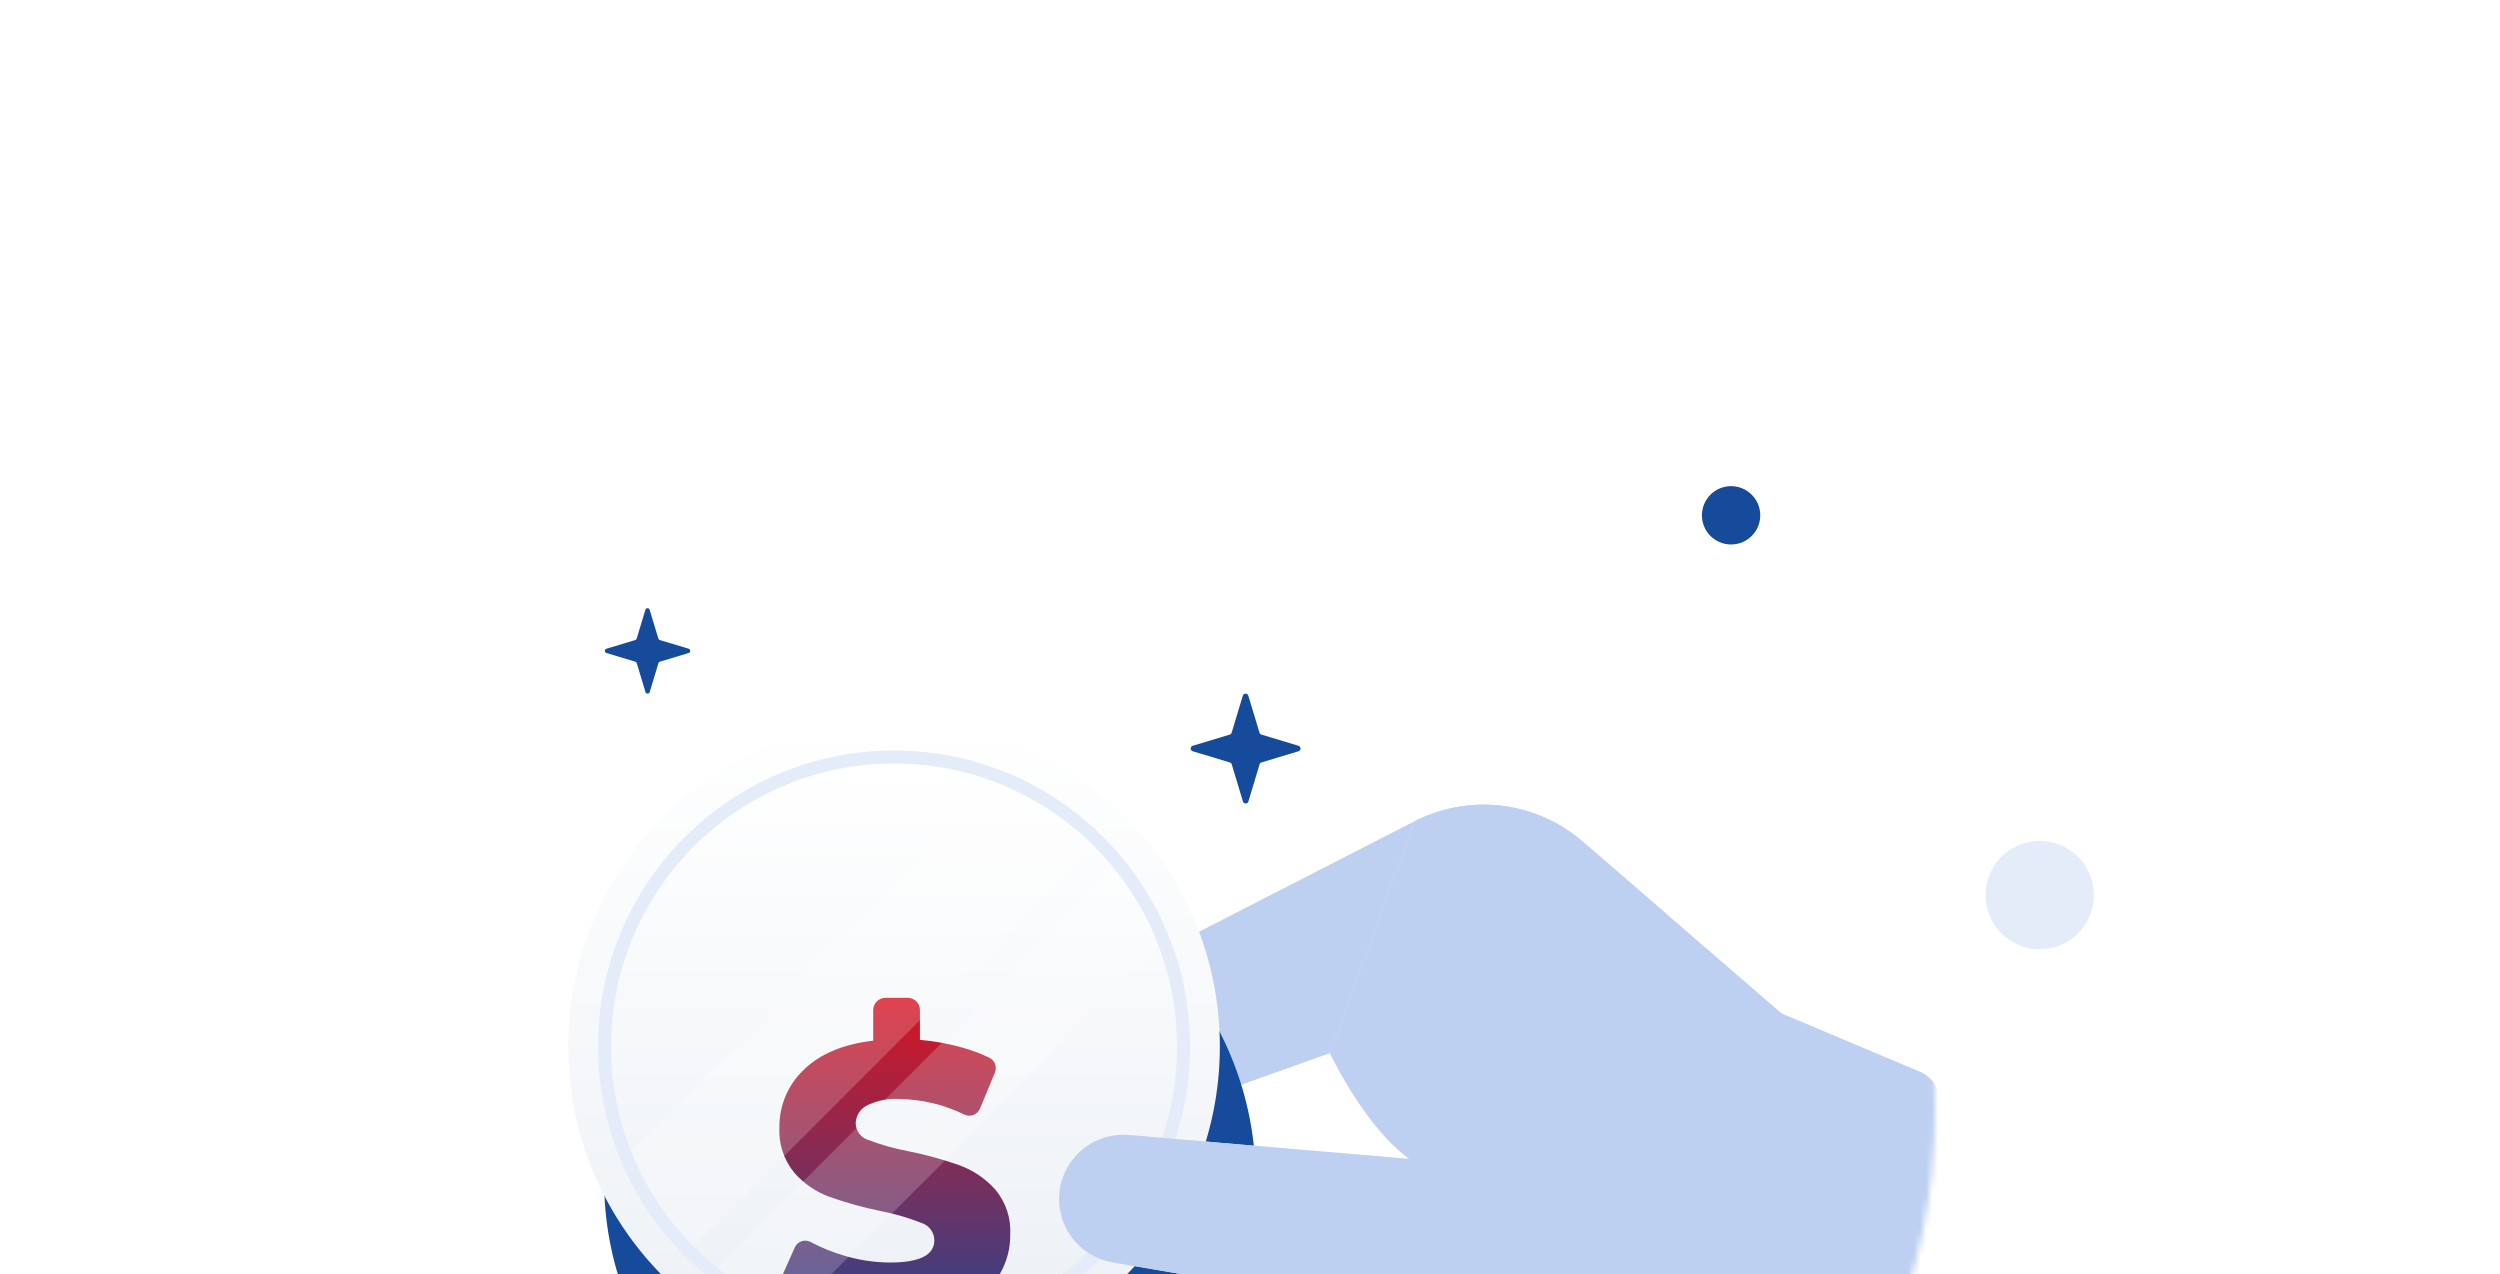 <svg width="416" height="212" viewBox="0 0 416 212" fill="none" xmlns="http://www.w3.org/2000/svg">
<g clip-path="url(#clip0_2323_100217)">
<g clip-path="url(#clip1_2323_100217)">
<path d="M288.053 90.603C290.734 90.603 292.907 88.43 292.907 85.749C292.907 83.069 290.734 80.895 288.053 80.895C285.372 80.895 283.199 83.069 283.199 85.749C283.199 88.43 285.372 90.603 288.053 90.603Z" fill="#164A9A"/>
<path d="M339.405 157.955C344.383 157.955 348.419 153.919 348.419 148.941C348.419 143.963 344.383 139.927 339.405 139.927C334.426 139.927 330.391 143.963 330.391 148.941C330.391 153.919 334.426 157.955 339.405 157.955Z" fill="#E5ECF9"/>
<path d="M109.796 110.104L114.598 108.657C114.946 108.556 114.946 108.051 114.598 107.95L109.796 106.503C109.672 106.469 109.583 106.379 109.549 106.256L108.102 101.465C108.001 101.117 107.496 101.117 107.395 101.465L105.947 106.256C105.914 106.379 105.824 106.469 105.7 106.503L100.909 107.95C100.561 108.051 100.561 108.556 100.909 108.657L105.712 110.104C105.835 110.138 105.925 110.228 105.959 110.351L107.406 115.153C107.507 115.501 108.012 115.501 108.113 115.153L109.56 110.351C109.583 110.228 109.672 110.138 109.796 110.104Z" fill="#164A9A"/>
<path d="M209.897 126.869L216.073 125.007C216.521 124.877 216.521 124.228 216.073 124.098L209.897 122.236C209.738 122.193 209.622 122.078 209.579 121.919L207.717 115.756C207.587 115.309 206.938 115.309 206.808 115.756L204.946 121.919C204.903 122.078 204.788 122.193 204.629 122.236L198.466 124.098C198.019 124.228 198.019 124.877 198.466 125.007L204.643 126.869C204.802 126.912 204.918 127.028 204.961 127.187L206.823 133.363C206.952 133.811 207.602 133.811 207.732 133.363L209.593 127.187C209.622 127.028 209.738 126.912 209.897 126.869Z" fill="#164A9A"/>
<path d="M224.687 181.327L277.169 151.979L263.375 140.054C259.57 136.765 254.869 134.687 249.875 134.088C244.881 133.488 239.822 134.394 235.347 136.69L179.47 165.352L190.523 186.192L221.285 175.218C222.379 177.367 223.51 179.409 224.687 181.327Z" fill="#D4D9E3"/>
<path d="M224.687 181.327L277.169 151.979L263.375 140.054C259.57 136.765 254.869 134.687 249.875 134.088C244.881 133.488 239.822 134.394 235.347 136.69L179.47 165.352L190.523 186.192L221.285 175.218C222.379 177.367 223.51 179.409 224.687 181.327Z" fill="#BDD0F1"/>
<path d="M191.49 206.129L230.088 241.881C230.505 242.267 231.01 242.546 231.559 242.692C232.108 242.839 232.685 242.849 233.239 242.722C233.793 242.595 234.308 242.335 234.738 241.963C235.169 241.592 235.502 241.122 235.709 240.592L236.249 239.213C237.409 236.248 237.703 233.014 237.096 229.888C236.489 226.763 235.007 223.874 232.821 221.559L217.346 205.161L191.49 206.129Z" fill="#D4D9E3"/>
<path d="M191.49 206.129L230.088 241.881C230.505 242.267 231.01 242.546 231.559 242.692C232.108 242.839 232.685 242.849 233.239 242.722C233.793 242.595 234.308 242.335 234.738 241.963C235.169 241.592 235.502 241.122 235.709 240.592L236.249 239.213C237.409 236.248 237.703 233.014 237.096 229.888C236.489 226.763 235.007 223.874 232.821 221.559L217.346 205.161L191.49 206.129Z" fill="#7BA0E3"/>
<path d="M172.178 195.495L202.21 232.63C202.535 233.031 202.952 233.347 203.426 233.55C203.901 233.753 204.417 233.837 204.932 233.795C205.446 233.753 205.942 233.586 206.377 233.308C206.812 233.031 207.172 232.651 207.427 232.203L208.091 231.033C209.519 228.52 210.203 225.653 210.064 222.766C209.925 219.879 208.968 217.091 207.306 214.727L195.533 197.984L172.178 195.495Z" fill="#D4D9E3"/>
<path d="M172.178 195.495L202.21 232.63C202.535 233.031 202.952 233.347 203.426 233.55C203.901 233.753 204.417 233.837 204.932 233.795C205.446 233.753 205.942 233.586 206.377 233.308C206.812 233.031 207.172 232.651 207.427 232.203L208.091 231.033C209.519 228.52 210.203 225.653 210.064 222.766C209.925 219.879 208.968 217.091 207.306 214.727L195.533 197.984L172.178 195.495Z" fill="#7BA0E3"/>
<g filter="url(#filter0_d_2323_100217)">
<path d="M208.955 174.14C208.955 167.02 207.553 159.97 204.828 153.393C202.104 146.815 198.11 140.838 193.076 135.804C188.042 130.77 182.065 126.776 175.487 124.052C168.91 121.327 161.86 119.925 154.74 119.925H148.772V120.253C135.508 121.723 123.252 128.033 114.35 137.975C105.448 147.918 100.525 160.794 100.525 174.14C100.525 187.485 105.448 200.362 114.35 210.304C123.252 220.247 135.508 226.557 148.772 228.026V228.355H155.876L155.882 228.34C170.059 228.042 183.556 222.2 193.477 212.068C203.398 201.936 208.955 188.32 208.955 174.14V174.14Z" fill="#164A9A"/>
</g>
<path d="M148.77 228.355C178.712 228.355 202.984 204.082 202.984 174.14C202.984 144.198 178.712 119.925 148.77 119.925C118.828 119.925 94.555 144.198 94.555 174.14C94.555 204.082 118.828 228.355 148.77 228.355Z" fill="url(#paint0_linear_2323_100217)"/>
<path d="M148.77 223.4C175.976 223.4 198.031 201.345 198.031 174.139C198.031 146.934 175.976 124.879 148.77 124.879C121.564 124.879 99.51 146.934 99.51 174.139C99.51 201.345 121.564 223.4 148.77 223.4Z" fill="#E5ECF9"/>
<path d="M148.771 221.233C174.78 221.233 195.864 200.149 195.864 174.14C195.864 148.131 174.78 127.047 148.771 127.047C122.762 127.047 101.678 148.131 101.678 174.14C101.678 200.149 122.762 221.233 148.771 221.233Z" fill="url(#paint1_linear_2323_100217)"/>
<g filter="url(#filter1_d_2323_100217)">
<path d="M164.25 192.375C161.681 194.988 157.957 196.661 153.077 197.394V202.551C153.077 203.091 152.862 203.608 152.481 203.99C152.1 204.371 151.582 204.585 151.043 204.585H147.337C146.798 204.585 146.28 204.371 145.899 203.99C145.517 203.608 145.303 203.091 145.303 202.551V197.654C142.184 197.458 139.098 196.904 136.106 196.003C134.132 195.422 132.226 194.635 130.417 193.655C129.997 193.42 129.681 193.036 129.53 192.578C129.38 192.121 129.406 191.625 129.603 191.186L132.249 185.244C132.355 185.003 132.511 184.786 132.705 184.608C132.899 184.43 133.127 184.294 133.377 184.209C133.626 184.123 133.89 184.09 134.153 184.112C134.415 184.134 134.67 184.21 134.902 184.335C136.587 185.234 138.357 185.963 140.186 186.512C142.744 187.315 145.408 187.73 148.089 187.743C153.012 187.743 155.474 186.512 155.473 184.051C155.468 183.411 155.262 182.788 154.885 182.271C154.507 181.754 153.977 181.368 153.369 181.168C151.177 180.306 148.911 179.645 146.6 179.192C143.699 178.602 140.842 177.812 138.049 176.828C135.775 175.997 133.747 174.604 132.154 172.78C130.425 170.67 129.547 167.99 129.693 165.266C129.67 163.483 130.015 161.714 130.706 160.07C131.397 158.426 132.419 156.942 133.709 155.711C136.386 153.056 140.251 151.426 145.303 150.821V145.73C145.303 145.191 145.517 144.673 145.899 144.292C146.28 143.911 146.798 143.696 147.337 143.696H151.043C151.582 143.696 152.1 143.911 152.481 144.292C152.862 144.673 153.077 145.191 153.077 145.73V150.692C155.477 150.896 157.852 151.33 160.17 151.987C161.696 152.416 163.183 152.975 164.614 153.657C165.058 153.872 165.402 154.248 165.576 154.709C165.751 155.17 165.743 155.681 165.553 156.136L163.067 162.128C162.968 162.367 162.822 162.583 162.638 162.764C162.454 162.945 162.235 163.087 161.994 163.181C161.753 163.275 161.496 163.319 161.238 163.312C160.98 163.304 160.726 163.243 160.492 163.135C157.134 161.482 153.451 160.595 149.709 160.537C147.783 160.398 145.856 160.79 144.138 161.671C143.611 161.963 143.172 162.39 142.865 162.908C142.557 163.426 142.393 164.016 142.388 164.618C142.404 165.232 142.613 165.825 142.985 166.314C143.357 166.802 143.874 167.161 144.462 167.338C146.623 168.17 148.856 168.799 151.133 169.218C154.046 169.801 156.915 170.591 159.716 171.582C161.979 172.421 164.002 173.799 165.611 175.598C167.362 177.685 168.254 180.36 168.105 183.08C168.123 184.809 167.791 186.524 167.129 188.122C166.466 189.719 165.487 191.166 164.25 192.375V192.375Z" fill="url(#paint2_linear_2323_100217)"/>
</g>
<path opacity="0.2" d="M104.936 191.388C107.303 197.389 110.877 202.841 115.436 207.405L182.035 140.806C177.471 136.247 172.019 132.673 166.018 130.306L104.936 191.388Z" fill="white"/>
<path opacity="0.2" d="M132.148 218.212L192.842 157.518C191.095 152.893 188.63 148.573 185.537 144.716L119.346 210.907C123.203 214 127.523 216.465 132.148 218.212V218.212Z" fill="white"/>
<mask id="mask0_2323_100217" style="mask-type:alpha" maskUnits="userSpaceOnUse" x="118" y="82" width="205" height="205">
<path d="M220.471 286.017C276.551 286.017 322.016 240.641 322.016 184.472C322.016 128.302 276.351 82.927 220.471 82.927C164.391 82.927 118.926 128.302 118.926 184.472C118.926 240.641 164.391 286.017 220.471 286.017Z" fill="#F8F3EB"/>
</mask>
<g mask="url(#mask0_2323_100217)">
<path d="M234.483 192.848L187.838 188.862C185.094 188.627 182.366 189.46 180.221 191.187C178.076 192.915 176.68 195.403 176.323 198.133V198.133C175.966 200.874 176.683 203.646 178.325 205.869C179.966 208.093 182.405 209.594 185.129 210.059L231.409 217.956C233.75 219.668 236.183 221.635 238.697 223.664C245.626 229.251 253.746 233.171 262.43 235.124C271.114 237.076 280.131 237.007 288.784 234.922C295.765 233.244 303.125 231.368 310.651 230.238C311.48 230.109 312.264 229.771 312.927 229.257C313.591 228.742 314.113 228.068 314.445 227.297C321.258 211.691 325.406 196.411 322.546 181.988C322.385 181.196 322.032 180.456 321.519 179.833C321.006 179.209 320.348 178.72 319.602 178.409L296.439 168.639L263.374 140.055C259.569 136.765 254.868 134.687 249.874 134.088C244.88 133.489 239.821 134.395 235.346 136.691L221.284 175.218C225.1 182.716 229.362 188.974 234.483 192.848Z" fill="#E5E9F1"/>
<path d="M234.483 192.848L187.838 188.862C185.094 188.627 182.366 189.46 180.221 191.187C178.076 192.915 176.68 195.403 176.323 198.133V198.133C175.966 200.874 176.683 203.646 178.325 205.869C179.966 208.093 182.405 209.594 185.129 210.059L231.409 217.956C233.75 219.668 236.183 221.635 238.697 223.664C245.626 229.251 253.746 233.171 262.43 235.124C271.114 237.076 280.131 237.007 288.784 234.922C295.765 233.244 303.125 231.368 310.651 230.238C311.48 230.109 312.264 229.771 312.927 229.257C313.591 228.742 314.113 228.068 314.445 227.297C321.258 211.691 325.406 196.411 322.546 181.988C322.385 181.196 322.032 180.456 321.519 179.833C321.006 179.209 320.348 178.72 319.602 178.409L296.439 168.639L263.374 140.055C259.569 136.765 254.868 134.687 249.874 134.088C244.88 133.489 239.821 134.395 235.346 136.691L221.284 175.218C225.1 182.716 229.362 188.974 234.483 192.848Z" fill="#BDD0F1"/>
</g>
</g>
</g>
<defs>
<filter id="filter0_d_2323_100217" x="55.846" y="97.585" width="197.789" height="197.789" filterUnits="userSpaceOnUse" color-interpolation-filters="sRGB">
<feFlood flood-opacity="0" result="BackgroundImageFix"/>
<feColorMatrix in="SourceAlpha" type="matrix" values="0 0 0 0 0 0 0 0 0 0 0 0 0 0 0 0 0 0 127 0" result="hardAlpha"/>
<feOffset dy="22.34"/>
<feGaussianBlur stdDeviation="22.34"/>
<feComposite in2="hardAlpha" operator="out"/>
<feColorMatrix type="matrix" values="0 0 0 0 0.086 0 0 0 0 0.29 0 0 0 0 0.604 0 0 0 0.25 0"/>
<feBlend mode="normal" in2="BackgroundImageFix" result="effect1_dropShadow_2323_100217"/>
<feBlend mode="normal" in="SourceGraphic" in2="effect1_dropShadow_2323_100217" result="shape"/>
</filter>
<filter id="filter1_d_2323_100217" x="84.754" y="121.356" width="128.047" height="150.248" filterUnits="userSpaceOnUse" color-interpolation-filters="sRGB">
<feFlood flood-opacity="0" result="BackgroundImageFix"/>
<feColorMatrix in="SourceAlpha" type="matrix" values="0 0 0 0 0 0 0 0 0 0 0 0 0 0 0 0 0 0 127 0" result="hardAlpha"/>
<feOffset dy="22.34"/>
<feGaussianBlur stdDeviation="22.34"/>
<feColorMatrix type="matrix" values="0 0 0 0 0.398 0 0 0 0 0.477 0 0 0 0 0.575 0 0 0 0.4 0"/>
<feBlend mode="normal" in2="BackgroundImageFix" result="effect1_dropShadow_2323_100217"/>
<feBlend mode="normal" in="SourceGraphic" in2="effect1_dropShadow_2323_100217" result="shape"/>
</filter>
<linearGradient id="paint0_linear_2323_100217" x1="148.77" y1="119.925" x2="148.77" y2="228.355" gradientUnits="userSpaceOnUse">
<stop stop-color="white"/>
<stop offset="1" stop-color="#ECF0F5"/>
</linearGradient>
<linearGradient id="paint1_linear_2323_100217" x1="148.771" y1="127.047" x2="148.771" y2="221.233" gradientUnits="userSpaceOnUse">
<stop stop-color="white"/>
<stop offset="1" stop-color="#ECF0F5"/>
</linearGradient>
<linearGradient id="paint2_linear_2323_100217" x1="148.777" y1="143.696" x2="148.777" y2="204.585" gradientUnits="userSpaceOnUse">
<stop stop-color="#D81421"/>
<stop offset="1" stop-color="#164A9A"/>
</linearGradient>
<clipPath id="clip0_2323_100217">
<rect width="416" height="212" fill="white"/>
</clipPath>
<clipPath id="clip1_2323_100217">
<rect width="324.944" height="324.944" fill="white" transform="translate(58 22)"/>
</clipPath>
</defs>
</svg>

